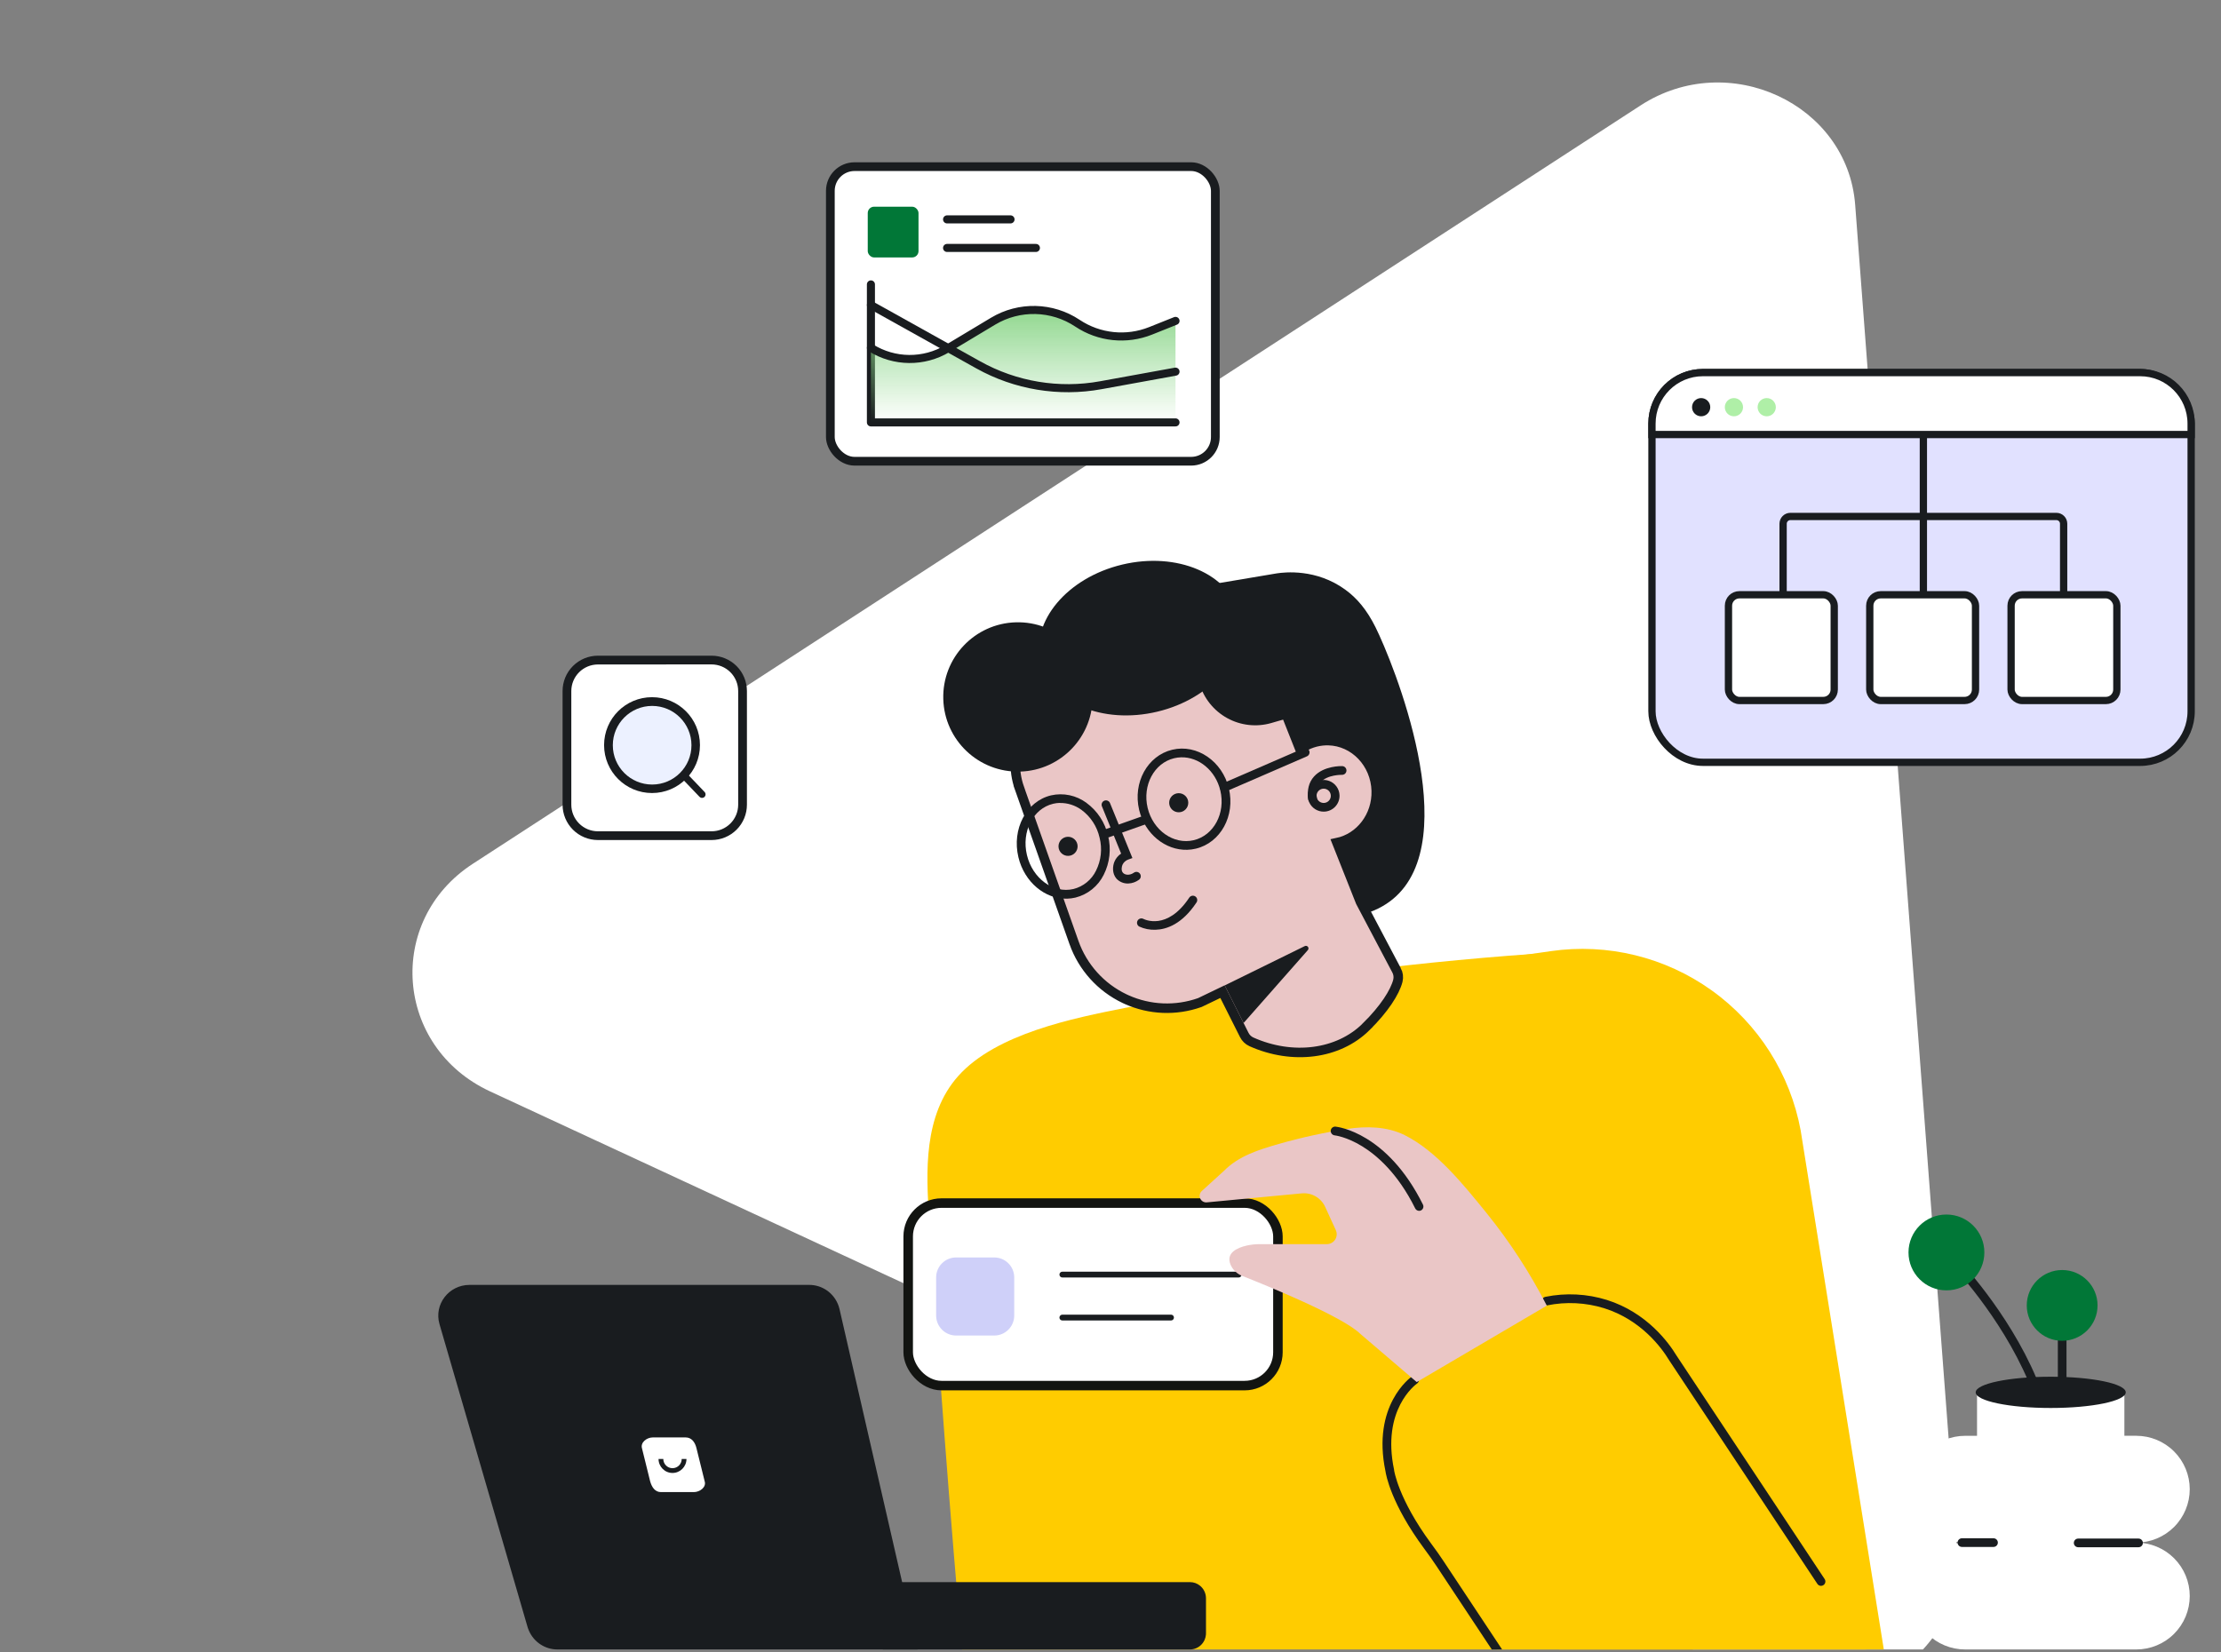 <?xml version="1.0" encoding="UTF-8"?> <svg xmlns="http://www.w3.org/2000/svg" width="375" height="279" viewBox="0 0 375 279" fill="none"><rect x="0" y="0" width="375" height="279" fill="#808080" stroke="none"/><g clip-path="url(#clip0_888_9144)"><path d="M330.471 262.174L313.234 34.599C311.938 17.515 291.832 8.18 277.013 17.795L79.835 145.88C65.034 155.495 66.652 176.855 82.748 184.323L297.138 283.81C313.264 291.282 331.77 279.251 330.471 262.174Z" fill="white"></path><path d="M344.043 235.993C343.894 235.993 343.747 235.947 343.624 235.862C343.501 235.776 343.408 235.655 343.356 235.514C339.116 223.948 330.35 214.558 330.262 214.466C330.129 214.325 330.057 214.137 330.063 213.943C330.068 213.749 330.151 213.565 330.292 213.432C330.433 213.298 330.621 213.227 330.815 213.232C331.009 213.238 331.193 213.32 331.326 213.461C331.414 213.556 340.384 223.155 344.731 235.028C344.797 235.21 344.788 235.41 344.706 235.586C344.625 235.761 344.477 235.897 344.296 235.964C344.214 235.989 344.129 235.999 344.043 235.993Z" fill="#191C1F"></path><path d="M348.183 237.185C347.989 237.185 347.803 237.108 347.666 236.97C347.529 236.833 347.452 236.647 347.452 236.453V226.441C347.452 226.247 347.529 226.061 347.666 225.924C347.803 225.787 347.989 225.71 348.183 225.71C348.377 225.71 348.563 225.787 348.7 225.924C348.837 226.061 348.914 226.247 348.914 226.441V236.453C348.914 236.647 348.837 236.833 348.7 236.97C348.563 237.108 348.377 237.185 348.183 237.185Z" fill="#191C1F"></path><path d="M369.723 251.51C369.722 249.117 368.771 246.822 367.078 245.13C365.386 243.437 363.091 242.486 360.697 242.485H358.687V235.668H333.808V242.489H331.798C329.404 242.489 327.108 243.44 325.416 245.132C323.723 246.825 322.772 249.12 322.772 251.514C322.775 253.905 323.728 256.198 325.42 257.887C327.112 259.577 329.406 260.526 331.798 260.525C330.613 260.524 329.439 260.757 328.344 261.21C327.249 261.663 326.254 262.328 325.416 263.166C324.578 264.003 323.913 264.998 323.46 266.093C323.006 267.188 322.772 268.361 322.772 269.546C322.772 270.732 323.005 271.905 323.458 273.001C323.912 274.096 324.577 275.091 325.415 275.929C326.253 276.767 327.248 277.432 328.343 277.885C329.439 278.339 330.612 278.572 331.798 278.571H360.697C363.091 278.571 365.387 277.621 367.079 275.928C368.772 274.235 369.723 271.94 369.723 269.546C369.722 267.153 368.77 264.859 367.078 263.167C365.386 261.475 363.09 260.525 360.697 260.525C363.089 260.525 365.383 259.575 367.075 257.885C368.768 256.195 369.72 253.902 369.723 251.51Z" fill="white"></path><path d="M361.078 261.307H350.883C350.69 261.307 350.504 261.23 350.366 261.093C350.229 260.955 350.152 260.769 350.152 260.576C350.152 260.382 350.229 260.196 350.366 260.059C350.504 259.921 350.69 259.844 350.883 259.844H361.078C361.272 259.844 361.458 259.921 361.595 260.059C361.732 260.196 361.809 260.382 361.809 260.576C361.809 260.769 361.732 260.955 361.595 261.093C361.458 261.23 361.272 261.307 361.078 261.307Z" fill="#191C1F"></path><path d="M336.591 261.256H331.255C331.061 261.256 330.875 261.179 330.738 261.041C330.6 260.904 330.523 260.718 330.523 260.525C330.523 260.331 330.6 260.145 330.738 260.008C330.875 259.87 331.061 259.793 331.255 259.793H336.591C336.785 259.793 336.971 259.87 337.108 260.008C337.246 260.145 337.323 260.331 337.323 260.525C337.323 260.718 337.246 260.904 337.108 261.041C336.971 261.179 336.785 261.256 336.591 261.256Z" fill="#191C1F"></path><path d="M346.249 237.788C353.244 237.788 358.915 236.606 358.915 235.149C358.915 233.691 353.244 232.51 346.249 232.51C339.254 232.51 333.583 233.691 333.583 235.149C333.583 236.606 339.254 237.788 346.249 237.788Z" fill="#191C1F"></path><path d="M348.181 226.441C351.482 226.441 354.157 223.766 354.157 220.465C354.157 217.164 351.482 214.488 348.181 214.488C344.88 214.488 342.204 217.164 342.204 220.465C342.204 223.766 344.88 226.441 348.181 226.441Z" fill="#017737"></path><path d="M328.641 217.924C332.178 217.924 335.045 215.057 335.045 211.52C335.045 207.983 332.178 205.116 328.641 205.116C325.104 205.116 322.236 207.983 322.236 211.52C322.236 215.057 325.104 217.924 328.641 217.924Z" fill="#017737"></path><path d="M162.812 282.9L202.413 283.929L287.359 286.142C279.331 244.361 271.303 202.581 263.274 160.802C240.457 162.25 217.75 165.094 195.28 169.318C194.808 169.407 192.743 169.687 189.999 170.215C181.276 171.948 168.201 174.545 161.794 181.722C155.867 188.361 156.376 198.095 156.863 205.538C158.39 228.866 160.271 254.592 162.812 282.9Z" fill="#FFCC00"></path><path d="M200.921 267.461C201.486 267.461 202.031 267.66 202.464 268.021L202.643 268.185C203.101 268.649 203.359 269.28 203.359 269.938V275.828L203.347 276.072C203.324 276.314 203.265 276.553 203.173 276.779C203.051 277.08 202.871 277.353 202.644 277.583C202.418 277.813 202.148 277.995 201.853 278.119C201.557 278.244 201.241 278.308 200.921 278.308H149.335V267.461H200.921Z" fill="#191C1F" stroke="#191C1F" stroke-width="0.527"></path><path d="M79.278 217.265H136.593C137.645 217.253 138.672 217.579 139.528 218.196L139.697 218.323C140.583 219.02 141.213 220.001 141.481 221.108V221.109L154.596 278.307H94.155C93.147 278.316 92.162 278.017 91.327 277.448L91.162 277.331C90.347 276.727 89.734 275.887 89.399 274.923L89.335 274.729L74.457 223.547C73.545 220.405 75.942 217.265 79.278 217.265Z" fill="#191C1F" stroke="#191C1F" stroke-width="0.527"></path><path fill-rule="evenodd" clip-rule="evenodd" d="M110.213 242.762H115.776C116.782 242.762 117.367 243.601 117.597 244.589L118.978 250.168C119.3 251.155 118.163 251.994 117.157 251.994H111.594C110.588 251.994 110.049 251.155 109.772 250.168L108.392 244.589C108.115 243.601 109.207 242.762 110.213 242.762ZM111.189 246.397C111.189 247.701 112.247 248.762 113.547 248.762C114.848 248.762 115.906 247.701 115.906 246.397H115.102C115.102 247.257 114.405 247.956 113.547 247.956C112.69 247.956 111.993 247.257 111.993 246.397H111.189Z" fill="white"></path><path d="M319.813 289.462L268.914 302.95L236.8 164.24L261.851 160.633C271.429 159.256 281.167 161.638 289.029 167.28C296.89 172.921 302.264 181.385 304.027 190.899L319.813 289.462Z" fill="#FFCC00"></path><path d="M229.972 154.434C217.204 154.374 206.269 144.896 204.104 132.006L198.668 99.681L215.602 96.83C216.879 96.643 222.229 96.002 227.15 99.592C229.106 101.011 230.775 102.975 232.244 105.926C235.119 111.703 247.446 141.719 235.175 151.844C233.655 153.084 231.878 153.969 229.972 154.434Z" fill="#191C1F"></path><path d="M211.679 106.823L219.49 126.539C220.765 125.639 222.281 125.126 223.857 125.077L223.859 125.077L224.289 125.076C228.701 125.187 232.241 128.935 232.371 133.555C232.492 137.831 229.648 141.512 225.737 142.322L229.708 152.333L235.792 163.858L235.793 163.858C236.086 164.4 236.168 165.031 236.022 165.63L236.019 165.644C235.513 167.583 233.733 170.383 230.642 173.43L230.643 173.431C225.947 178.074 218.229 179.051 211.299 175.956L211.298 175.955C210.769 175.718 210.339 175.304 210.083 174.784L210.083 174.785L206.408 167.476L202.631 169.294L202.591 169.314L202.55 169.328C198.523 170.747 194.11 170.561 190.223 168.82L189.849 168.647C185.872 166.748 182.812 163.348 181.339 159.195L181.339 159.194L172.128 133.12L172.129 133.119C171.586 131.585 171.351 129.958 171.437 128.333L171.457 128.029C171.575 126.509 171.973 125.023 172.631 123.646L172.766 123.373C173.458 122.014 174.393 120.793 175.528 119.773L175.758 119.572C176.917 118.581 178.249 117.813 179.688 117.305L210.664 106.362L211.394 106.104L211.679 106.823Z" fill="#EAC6C6" stroke="#191C1F" stroke-width="1.607"></path><path d="M206.782 166.424L220.308 159.779C220.398 159.737 220.5 159.726 220.596 159.75C220.693 159.773 220.778 159.829 220.839 159.908C220.899 159.987 220.93 160.084 220.928 160.183C220.925 160.282 220.889 160.378 220.825 160.453L209.971 172.771L206.782 166.424Z" fill="#191C1F"></path><path d="M223.572 137.075C223.043 137.091 222.521 136.949 222.072 136.668C221.623 136.387 221.267 135.979 221.05 135.495C220.834 135.012 220.765 134.475 220.853 133.953C220.941 133.431 221.182 132.946 221.546 132.561C221.91 132.176 222.379 131.907 222.896 131.789C223.412 131.67 223.952 131.708 224.447 131.897C224.942 132.085 225.37 132.417 225.676 132.849C225.983 133.281 226.155 133.794 226.17 134.323C226.19 135.032 225.927 135.721 225.44 136.237C224.953 136.753 224.282 137.054 223.572 137.075ZM223.463 133.198C223.225 133.204 222.993 133.281 222.799 133.419C222.604 133.556 222.454 133.749 222.369 133.971C222.283 134.194 222.266 134.437 222.319 134.67C222.372 134.902 222.493 135.114 222.666 135.278C222.839 135.442 223.058 135.55 223.293 135.59C223.528 135.63 223.77 135.599 223.987 135.501C224.205 135.403 224.388 135.243 224.515 135.041C224.641 134.838 224.705 134.603 224.697 134.365C224.688 134.046 224.553 133.745 224.322 133.526C224.09 133.307 223.781 133.189 223.463 133.198Z" fill="#191C1F"></path><path d="M221.645 135.637C221.464 135.644 221.286 135.583 221.147 135.466C221.008 135.35 220.916 135.186 220.891 135.006C220.658 133.418 220.986 132.119 221.865 131.14C223.515 129.299 226.502 129.38 226.627 129.384C226.823 129.391 227.008 129.475 227.141 129.618C227.275 129.761 227.346 129.951 227.34 130.147C227.333 130.343 227.249 130.528 227.106 130.661C226.963 130.795 226.772 130.866 226.577 130.859C226.555 130.86 224.143 130.799 222.957 132.126C222.379 132.772 222.182 133.644 222.347 134.796C222.375 134.988 222.325 135.184 222.208 135.34C222.092 135.496 221.918 135.599 221.726 135.628L221.645 135.637Z" fill="#191C1F"></path><path d="M195.097 157.023C194.146 157.062 193.2 156.874 192.336 156.475C192.173 156.377 192.054 156.221 192.004 156.038C191.953 155.854 191.975 155.659 192.066 155.492C192.156 155.325 192.308 155.199 192.489 155.141C192.67 155.083 192.866 155.097 193.037 155.18C193.209 155.267 197.055 157.211 200.777 151.627C200.828 151.542 200.896 151.468 200.977 151.409C201.058 151.351 201.15 151.31 201.247 151.288C201.344 151.266 201.445 151.264 201.543 151.282C201.641 151.3 201.734 151.338 201.817 151.394C201.9 151.449 201.971 151.521 202.026 151.604C202.08 151.688 202.117 151.781 202.134 151.879C202.151 151.978 202.148 152.078 202.126 152.175C202.103 152.272 202.06 152.364 202.001 152.444C199.587 156.068 196.989 156.97 195.097 157.023Z" fill="#191C1F"></path><path d="M199.065 137.184C199.955 137.159 200.657 136.417 200.632 135.526C200.607 134.636 199.864 133.934 198.974 133.959C198.083 133.984 197.382 134.727 197.407 135.617C197.432 136.508 198.174 137.209 199.065 137.184Z" fill="#191C1F"></path><path d="M180.379 144.546C181.269 144.521 181.971 143.779 181.946 142.888C181.921 141.998 181.178 141.296 180.288 141.321C179.397 141.346 178.696 142.089 178.721 142.979C178.746 143.87 179.488 144.571 180.379 144.546Z" fill="#191C1F"></path><path d="M180.175 151.774C176.475 151.878 172.956 148.993 171.949 144.766C170.813 140.008 173.286 135.325 177.458 134.327C178.491 134.092 179.563 134.084 180.599 134.305C181.636 134.526 182.611 134.97 183.459 135.605C185.295 136.959 186.584 138.927 187.09 141.151C187.643 143.364 187.382 145.702 186.355 147.738C185.886 148.689 185.216 149.526 184.391 150.191C183.566 150.856 182.606 151.334 181.578 151.59C181.118 151.699 180.648 151.76 180.175 151.774ZM178.912 135.597C178.541 135.61 178.172 135.659 177.811 135.746C174.426 136.553 172.442 140.441 173.391 144.408C174.339 148.375 177.864 150.947 181.246 150.141C182.068 149.933 182.836 149.548 183.494 149.012C184.152 148.477 184.685 147.804 185.056 147.041C185.918 145.321 186.132 143.348 185.659 141.483C185.241 139.598 184.156 137.927 182.604 136.779C181.536 135.995 180.238 135.584 178.913 135.612L178.912 135.597Z" fill="#191C1F"></path><path d="M187.007 141.445C186.833 141.448 186.662 141.39 186.527 141.28C186.391 141.169 186.3 141.014 186.268 140.843C186.236 140.671 186.266 140.493 186.353 140.342C186.44 140.19 186.578 140.074 186.742 140.015L193.331 137.685C193.511 137.635 193.703 137.655 193.869 137.741C194.035 137.827 194.161 137.973 194.223 138.15C194.285 138.326 194.278 138.519 194.203 138.69C194.128 138.861 193.991 138.998 193.819 139.071L187.235 141.405C187.161 141.429 187.085 141.442 187.007 141.445Z" fill="#191C1F"></path><path d="M190.533 149.208C190.158 149.229 189.783 149.167 189.434 149.027C189.085 148.887 188.771 148.673 188.513 148.399C187.752 147.525 187.842 146.296 188.17 145.509C188.404 144.958 188.796 144.488 189.296 144.158L186.038 136.144C185.977 135.966 185.987 135.772 186.065 135.601C186.143 135.43 186.283 135.295 186.458 135.224C186.632 135.153 186.826 135.151 187.002 135.22C187.177 135.288 187.32 135.42 187.4 135.59L191.201 144.911L190.471 145.175C190.262 145.251 190.069 145.368 189.906 145.52C189.742 145.671 189.611 145.854 189.52 146.057C189.395 146.351 189.255 147.011 189.602 147.399C189.948 147.788 190.721 147.884 191.422 147.403C191.501 147.342 191.591 147.297 191.688 147.271C191.785 147.246 191.886 147.24 191.985 147.255C192.084 147.27 192.179 147.305 192.264 147.358C192.349 147.411 192.423 147.48 192.48 147.563C192.537 147.645 192.577 147.738 192.597 147.836C192.617 147.934 192.617 148.035 192.597 148.133C192.577 148.231 192.536 148.324 192.479 148.406C192.422 148.488 192.348 148.558 192.263 148.61C191.756 148.973 191.155 149.18 190.533 149.208Z" fill="#191C1F"></path><path d="M195.402 120.192C204.665 117.981 210.847 110.627 209.21 103.768C207.572 96.909 198.735 93.14 189.472 95.352C180.209 97.563 174.027 104.916 175.664 111.776C177.302 118.635 186.138 122.403 195.402 120.192Z" fill="#191C1F"></path><path d="M223.83 119.445L214.66 122.106C212.165 122.829 209.483 122.532 207.207 121.279C204.93 120.027 203.244 117.921 202.519 115.426L200.36 107.985L218.94 102.593L223.83 119.445Z" fill="#191C1F"></path><path d="M172.228 130.311C179.19 130.114 184.675 124.311 184.478 117.349C184.282 110.387 178.479 104.903 171.517 105.099C164.555 105.296 159.07 111.099 159.267 118.061C159.463 125.023 165.266 130.507 172.228 130.311Z" fill="#191C1F"></path><path d="M206.728 133.726C206.556 133.731 206.388 133.676 206.253 133.571C206.118 133.465 206.023 133.316 205.986 133.149C205.949 132.981 205.972 132.806 206.05 132.653C206.128 132.5 206.258 132.38 206.415 132.312L220.043 126.401C220.133 126.357 220.231 126.331 220.331 126.325C220.431 126.32 220.53 126.335 220.624 126.369C220.718 126.404 220.804 126.457 220.877 126.525C220.95 126.594 221.008 126.677 221.047 126.769C221.087 126.861 221.108 126.96 221.108 127.06C221.108 127.16 221.088 127.259 221.048 127.351C221.009 127.443 220.951 127.526 220.879 127.595C220.806 127.663 220.721 127.717 220.627 127.752L206.999 133.663C206.913 133.7 206.821 133.721 206.728 133.726Z" fill="#191C1F"></path><path d="M200.455 143.519C196.773 143.623 193.309 140.854 192.336 136.781C191.244 132.173 193.743 127.622 197.922 126.62C202.101 125.618 206.388 128.559 207.487 133.166C208.587 137.774 206.084 142.333 201.908 143.327C201.432 143.442 200.945 143.507 200.455 143.519ZM199.406 127.901C199.019 127.911 198.634 127.961 198.257 128.051C194.872 128.861 192.859 132.625 193.77 136.438C194.681 140.252 198.173 142.703 201.559 141.896C204.944 141.09 206.956 137.323 206.045 133.509C205.235 130.124 202.407 127.816 199.414 127.901L199.406 127.901Z" fill="#191C1F"></path><path d="M242.787 229.548L254.802 221.586C258.951 218.837 264.022 217.848 268.9 218.838C273.778 219.828 278.062 222.715 280.812 226.864L316.571 280.828C319.573 285.36 320.653 290.898 319.572 296.226C318.491 301.553 315.338 306.233 310.807 309.235C303.855 313.842 295.357 315.498 287.183 313.84C279.01 312.182 271.83 307.344 267.223 300.392L237.512 255.555C234.764 251.407 233.775 246.337 234.764 241.459C235.753 236.582 238.639 232.298 242.787 229.548Z" fill="#FFCC00"></path><path d="M307.468 267.83C307.345 267.83 307.225 267.799 307.118 267.741C307.01 267.684 306.919 267.6 306.852 267.498L281.804 229.7C280.602 227.708 277.157 222.924 270.85 220.94C267.733 219.978 264.424 219.813 261.227 220.461C261.131 220.482 261.032 220.485 260.935 220.468C260.838 220.45 260.746 220.414 260.663 220.361C260.58 220.307 260.509 220.238 260.454 220.156C260.399 220.075 260.36 219.984 260.341 219.887C260.321 219.791 260.321 219.691 260.341 219.595C260.36 219.498 260.399 219.407 260.454 219.326C260.51 219.244 260.581 219.175 260.664 219.122C260.746 219.068 260.839 219.032 260.936 219.015C264.376 218.316 267.936 218.495 271.289 219.535C278.079 221.667 281.775 226.805 283.051 228.911L308.08 266.683C308.188 266.846 308.227 267.045 308.188 267.236C308.149 267.428 308.036 267.596 307.873 267.704C307.753 267.785 307.612 267.829 307.468 267.83Z" fill="#191C1F"></path><path d="M257.189 285.999C257.067 285.999 256.947 285.968 256.839 285.91C256.732 285.852 256.64 285.769 256.573 285.667L242.499 264.426C241.927 263.559 241.289 262.655 240.492 261.582C234.827 253.936 234.001 248.983 233.931 248.496C231.596 237.357 238.132 232.636 238.412 232.452C238.572 232.339 238.771 232.295 238.964 232.329C239.157 232.363 239.329 232.472 239.441 232.632C239.554 232.793 239.598 232.991 239.564 233.184C239.53 233.377 239.421 233.549 239.26 233.661C239.002 233.842 233.241 238.065 235.38 248.219V248.274C235.38 248.322 236.085 253.165 241.65 260.704C242.462 261.811 243.126 262.722 243.701 263.61L257.779 284.851C257.854 284.963 257.896 285.092 257.903 285.226C257.909 285.359 257.879 285.492 257.816 285.61C257.752 285.728 257.658 285.826 257.543 285.895C257.428 285.963 257.297 285.999 257.163 285.999H257.189Z" fill="#191C1F"></path><rect x="153.342" y="203.184" width="62.426" height="30.825" rx="5.625" fill="white" stroke="#121411" stroke-width="1.607"></rect><path d="M167.867 212.366H161.438C159.572 212.366 158.06 213.879 158.06 215.745V222.174C158.06 224.04 159.572 225.553 161.438 225.553H167.867C169.733 225.553 171.246 224.04 171.246 222.174V215.745C171.246 213.879 169.733 212.366 167.867 212.366Z" fill="#CFD0F9"></path><path d="M209.135 215.752H179.371C179.241 215.752 179.115 215.701 179.023 215.608C178.93 215.516 178.878 215.39 178.878 215.26C178.878 215.129 178.93 215.003 179.023 214.911C179.115 214.819 179.241 214.767 179.371 214.767H209.135C209.266 214.767 209.391 214.819 209.483 214.911C209.576 215.003 209.628 215.129 209.628 215.26C209.628 215.39 209.576 215.516 209.483 215.608C209.391 215.701 209.266 215.752 209.135 215.752Z" fill="#191C1F"></path><path d="M197.718 223.012H179.371C179.241 223.012 179.115 222.96 179.023 222.868C178.93 222.775 178.878 222.65 178.878 222.519C178.878 222.389 178.93 222.263 179.023 222.171C179.115 222.078 179.241 222.026 179.371 222.026H197.718C197.849 222.026 197.974 222.078 198.066 222.171C198.159 222.263 198.211 222.389 198.211 222.519C198.211 222.65 198.159 222.775 198.066 222.868C197.974 222.96 197.849 223.012 197.718 223.012Z" fill="#191C1F"></path><path d="M224.016 210.118H212.796C212.009 210.112 211.225 210.195 210.457 210.366C208.908 210.734 206.946 211.579 207.765 213.574C207.954 214.013 208.229 214.409 208.573 214.739C208.918 215.069 209.325 215.326 209.771 215.496C213.519 216.971 226.767 222.349 229.71 225.3L239.204 233.414L261.168 220.505C258.312 214.93 254.884 209.667 250.94 204.8C247.178 200.164 242.586 194.41 237.153 191.699C234.177 190.224 230.662 190.168 227.442 190.666C223.54 191.273 219.68 192.12 215.883 193.204C212.563 194.163 209.166 195.199 206.662 197.737L202.948 201.115C202.764 201.269 202.636 201.479 202.582 201.712C202.528 201.946 202.551 202.191 202.648 202.41C202.745 202.629 202.91 202.811 203.119 202.928C203.328 203.045 203.57 203.091 203.807 203.059L219.792 201.543C220.607 201.466 221.425 201.644 222.134 202.053C222.842 202.463 223.406 203.082 223.746 203.826L225.543 207.758C225.659 208.013 225.71 208.293 225.689 208.572C225.669 208.852 225.578 209.122 225.426 209.357C225.274 209.592 225.065 209.785 224.818 209.918C224.572 210.051 224.296 210.12 224.016 210.118Z" fill="#EAC6C6"></path><path d="M239.61 204.494C239.473 204.494 239.338 204.456 239.222 204.385C239.105 204.313 239.011 204.21 238.949 204.088C235.999 198.135 232.443 195.096 229.99 193.591C227.346 191.965 225.373 191.747 225.35 191.747C225.155 191.727 224.975 191.63 224.851 191.477C224.727 191.325 224.668 191.129 224.688 190.934C224.708 190.738 224.805 190.558 224.958 190.434C225.11 190.31 225.306 190.252 225.502 190.272C225.871 190.308 234.221 191.293 240.255 203.435C240.342 203.61 240.356 203.813 240.294 203.998C240.231 204.183 240.098 204.337 239.923 204.424C239.825 204.471 239.718 204.495 239.61 204.494Z" fill="#191C1F"></path><rect x="140.199" y="28.145" width="65" height="49.751" rx="4.085" fill="white" stroke="#191C1F" stroke-width="1.473"></rect><path d="M147.049 48.033V71.337H198.477" stroke="#191C1F" stroke-width="1.361" stroke-linecap="round" stroke-linejoin="round"></path><path d="M167.67 54.249L159.978 58.865C155.989 61.258 150.994 61.213 147.049 58.747V71.337H198.477V54.194L194.276 55.874C190.199 57.505 185.58 57.024 181.927 54.589C177.64 51.73 172.089 51.598 167.67 54.249Z" fill="url(#paint0_linear_888_9144)"></path><path d="M147.049 58.747V58.747C150.994 61.213 155.989 61.258 159.978 58.865L167.67 54.249C172.089 51.598 177.64 51.73 181.927 54.589V54.589C185.58 57.024 190.199 57.505 194.276 55.874L198.477 54.194" stroke="#191C1F" stroke-width="1.361" stroke-linecap="round" stroke-linejoin="round"></path><path d="M147.049 51.515L165.175 61.624C171.466 65.133 178.781 66.347 185.868 65.058L198.477 62.765" stroke="#191C1F" stroke-width="1.361" stroke-linecap="round" stroke-linejoin="round"></path><rect x="146.513" y="34.908" width="8.571" height="8.571" rx="1.071" fill="#017737"></rect><path d="M159.906 37.051H170.621M159.906 41.873H174.906" stroke="#191C1F" stroke-width="1.361" stroke-linecap="round" stroke-linejoin="round"></path><path d="M120.149 111.475H100.951C98.064 111.475 95.725 113.815 95.725 116.701V135.899C95.725 138.785 98.064 141.125 100.951 141.125H120.149C123.035 141.125 125.375 138.785 125.375 135.899V116.701C125.375 113.815 123.035 111.475 120.149 111.475Z" fill="white"></path><path d="M110.089 133.933C114.559 133.933 118.183 130.309 118.183 125.839C118.183 121.369 114.559 117.745 110.089 117.745C105.618 117.745 101.995 121.369 101.995 125.839C101.995 130.309 105.618 133.933 110.089 133.933Z" fill="#191C1F"></path><path d="M110.109 132.498C113.775 132.498 116.748 129.526 116.748 125.859C116.748 122.193 113.775 119.22 110.109 119.22C106.442 119.22 103.47 122.193 103.47 125.859C103.47 129.526 106.442 132.498 110.109 132.498Z" fill="#ECF1FF"></path><path d="M118.832 134.676C118.717 134.743 118.583 134.768 118.451 134.749C118.32 134.73 118.198 134.667 118.107 134.571L115.286 131.622C115.232 131.566 115.19 131.499 115.162 131.426C115.133 131.354 115.12 131.276 115.122 131.198C115.123 131.12 115.14 131.043 115.172 130.971C115.203 130.9 115.249 130.835 115.305 130.782C115.361 130.728 115.428 130.685 115.501 130.657C115.573 130.629 115.651 130.615 115.729 130.617C115.807 130.619 115.884 130.636 115.956 130.667C116.027 130.699 116.092 130.744 116.146 130.8L118.963 133.751C119.026 133.815 119.072 133.894 119.1 133.979C119.128 134.065 119.136 134.156 119.123 134.245C119.111 134.334 119.078 134.42 119.028 134.494C118.977 134.569 118.91 134.631 118.832 134.676Z" fill="#191C1F"></path><path d="M120.149 141.87H100.951C99.369 141.869 97.853 141.24 96.735 140.122C95.617 139.004 94.988 137.487 94.987 135.906V116.701C94.988 115.119 95.617 113.603 96.735 112.485C97.853 111.367 99.369 110.738 100.951 110.737H120.149C121.73 110.738 123.246 111.367 124.365 112.485C125.483 113.603 126.112 115.119 126.113 116.701V135.899C126.113 136.682 125.959 137.458 125.66 138.183C125.36 138.907 124.921 139.565 124.367 140.12C123.813 140.674 123.156 141.114 122.432 141.414C121.708 141.715 120.932 141.87 120.149 141.87ZM100.951 112.22C99.761 112.221 98.62 112.694 97.778 113.535C96.936 114.377 96.463 115.518 96.462 116.708V135.906C96.463 137.096 96.936 138.237 97.778 139.079C98.62 139.92 99.761 140.394 100.951 140.395H120.149C121.339 140.394 122.48 139.92 123.321 139.079C124.163 138.237 124.636 137.096 124.637 135.906V116.701C124.636 115.511 124.163 114.37 123.321 113.528C122.48 112.686 121.339 112.213 120.149 112.212L100.951 112.22Z" fill="#191C1F"></path><rect x="278.922" y="62.924" width="91.038" height="65.818" rx="8.612" fill="#E1E1FF" stroke="#191C1F" stroke-width="1.23"></rect><path d="M287.533 62.924H361.349C366.105 62.924 369.96 66.779 369.96 71.535V73.381H278.922V71.535C278.922 66.779 282.777 62.924 287.533 62.924Z" fill="white" stroke="#191C1F" stroke-width="1.23"></path><path d="M324.748 73.996V100.447M348.43 100.447V88.452C348.43 87.772 347.879 87.222 347.2 87.222H302.296C301.616 87.222 301.065 87.772 301.065 88.452V100.447" stroke="#191C1F" stroke-width="1.23" stroke-linecap="round" stroke-linejoin="round"></path><rect x="315.697" y="100.447" width="17.857" height="17.857" rx="1.845" fill="white" stroke="#191C1F" stroke-width="1.23"></rect><rect x="339.558" y="100.447" width="17.857" height="17.857" rx="1.845" fill="white" stroke="#191C1F" stroke-width="1.23"></rect><rect x="291.84" y="100.447" width="17.857" height="17.857" rx="1.845" fill="white" stroke="#191C1F" stroke-width="1.23"></rect><circle cx="287.227" cy="68.768" r="1.538" fill="#191C1F"></circle><circle cx="292.762" cy="68.768" r="1.538" fill="#AFEFA7"></circle><circle cx="298.298" cy="68.768" r="1.538" fill="#AFEFA7"></circle></g><defs><linearGradient id="paint0_linear_888_9144" x1="172.763" y1="44.551" x2="172.763" y2="71.337" gradientUnits="userSpaceOnUse"><stop offset="0.245" stop-color="#8AD588"></stop><stop offset="1" stop-color="#8AD588" stop-opacity="0"></stop></linearGradient><clipPath id="clip0_888_9144"><rect width="375" height="278.571" fill="white"></rect></clipPath></defs></svg> 